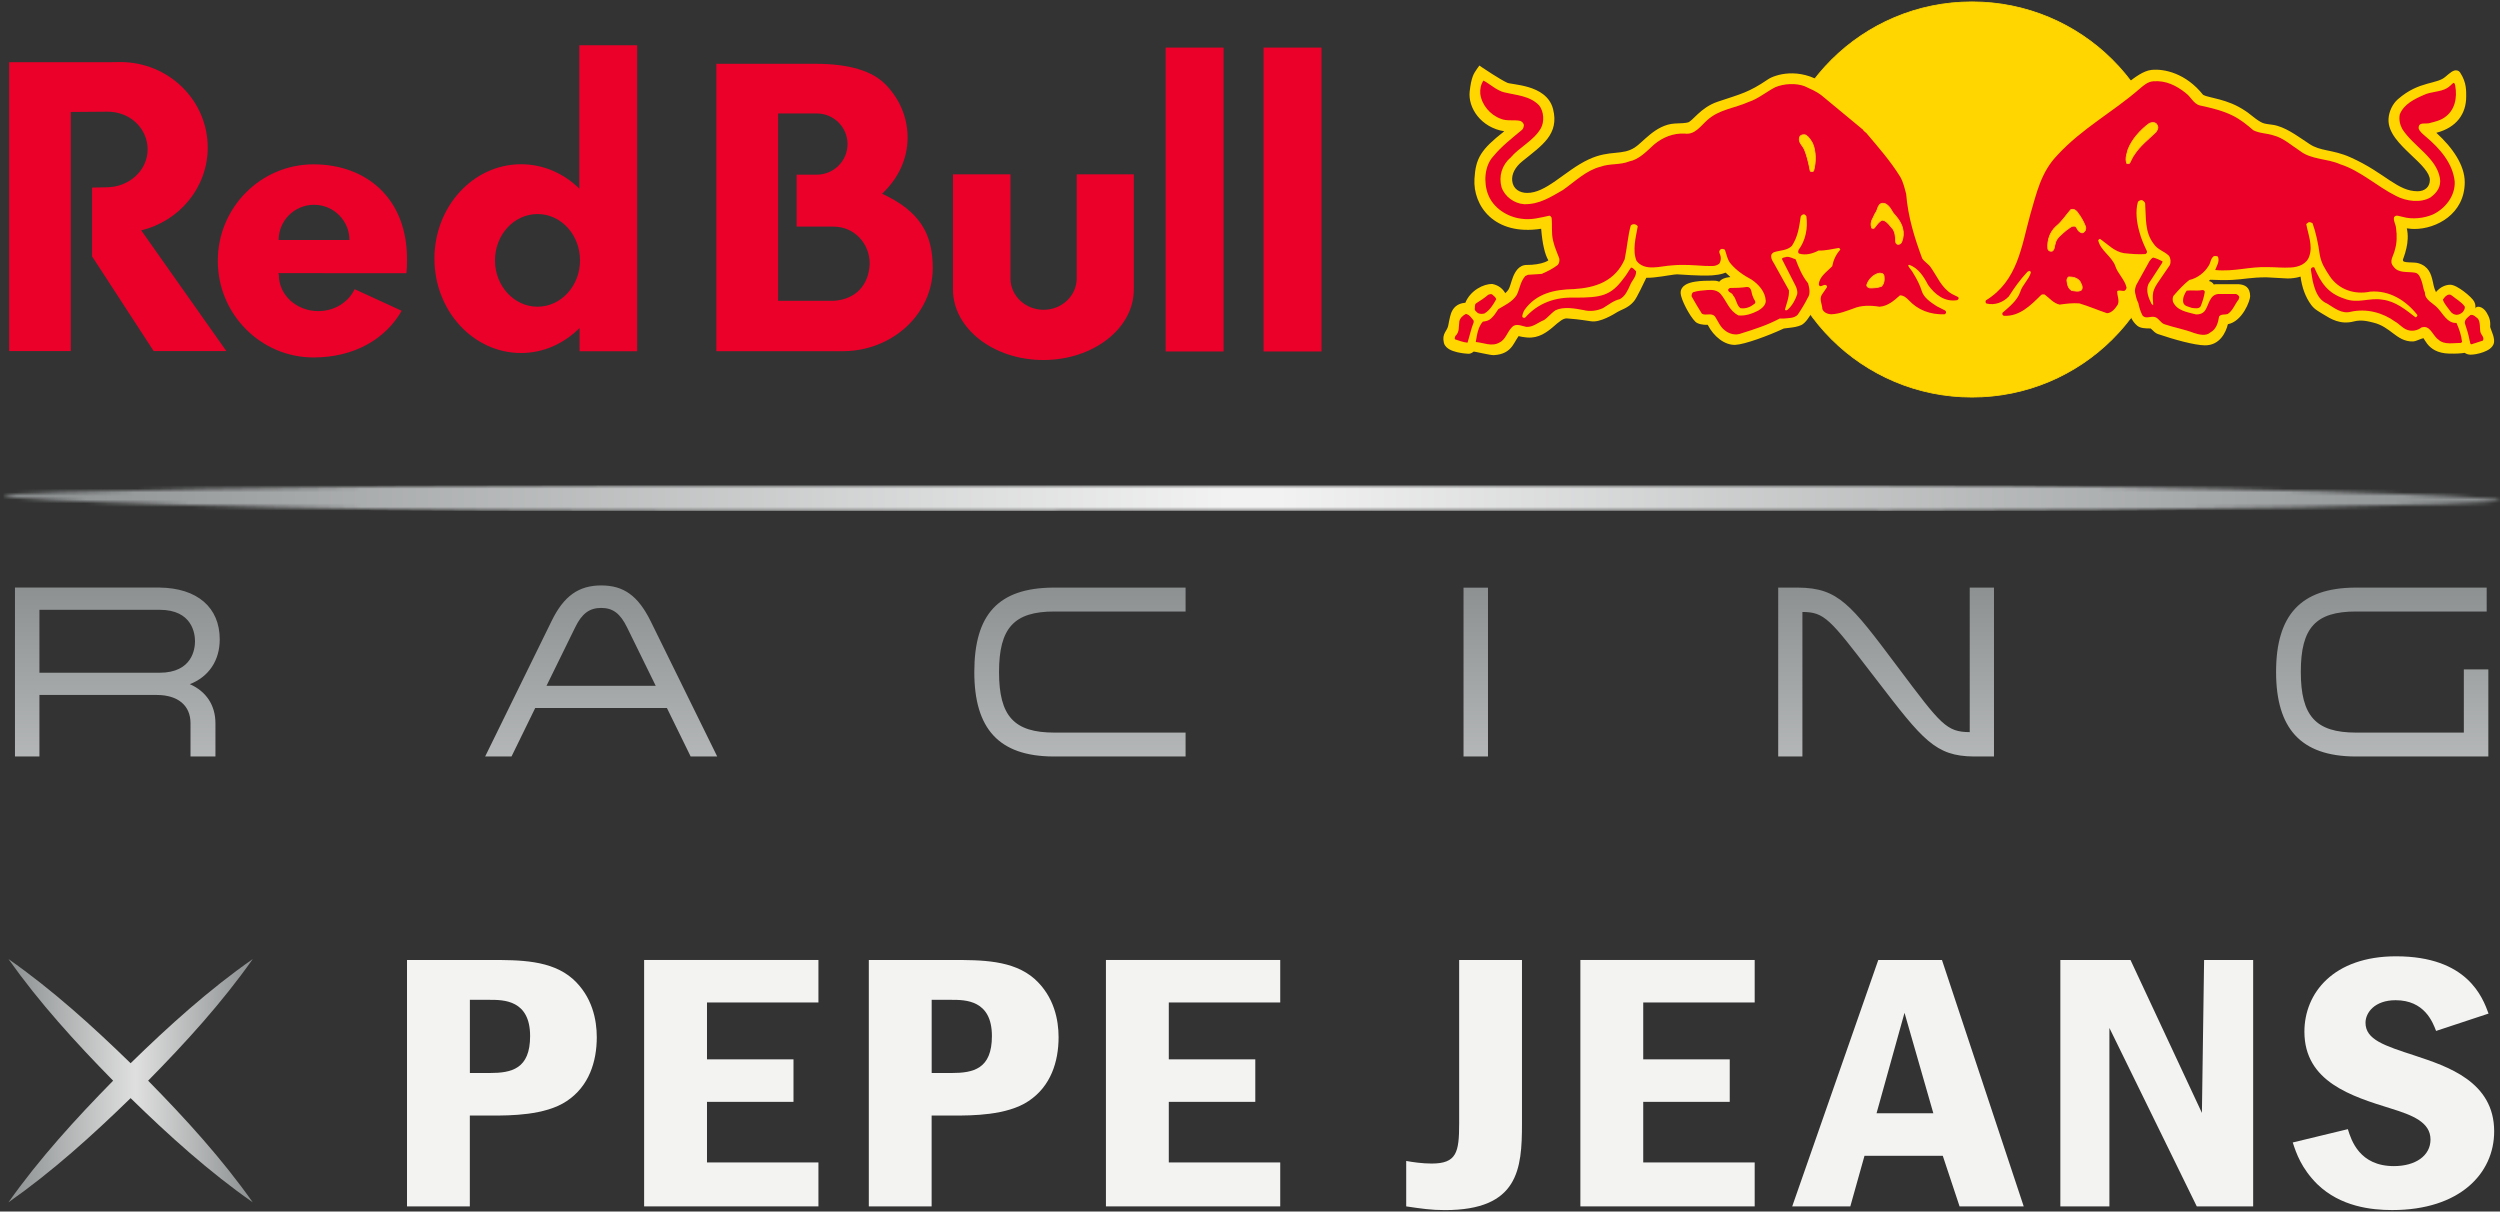 <svg width="683" height="331" viewBox="0 0 683 331" fill="none" xmlns="http://www.w3.org/2000/svg">
<rect x="0" y="0" width="683" height="331" fill="#333333" stroke="none"/>
<g clip-path="url(#clip0_18_7183)">
<path d="M60.03 174.674C60.03 165.931 53.873 160.639 43.56 160.522H4.088V206.661H10.772V189.863H42.823C48.594 189.863 52.047 192.731 52.047 197.545V206.673H58.86V197.615C58.86 192.684 56.343 188.884 51.86 186.914C57.034 184.897 60.03 180.468 60.03 174.674ZM43.607 183.79H10.772V166.596H43.607C52.585 166.596 53.276 173.182 53.276 175.199C53.276 177.215 52.585 183.79 43.607 183.79ZM177.72 169.627C174.29 162.749 170.392 159.939 164.247 159.939C158.101 159.939 154.016 162.842 150.715 169.627L133.109 205.519L132.548 206.661H139.747L139.969 206.218L146.22 193.43H182.204L188.466 206.218L188.677 206.661H195.934L195.373 205.519L177.72 169.627ZM149.299 187.369L157.118 171.433C158.956 167.633 161.028 166.083 164.247 166.083C167.466 166.083 169.479 167.633 171.329 171.433L179.148 187.369H149.299ZM266.181 183.603C266.181 199.212 272.994 206.545 287.626 206.673H323.902V200.145H288.047C277.032 200.145 272.935 195.657 272.935 183.603C272.935 171.55 277.032 167.062 288.047 167.062H323.902V160.534H287.626C272.795 160.674 266.181 167.796 266.181 183.603ZM399.837 206.673H406.521V160.546H399.837V206.673ZM538.141 200.017C531.773 199.993 530.24 197.942 518.628 182.449L518.113 181.762C505.611 165.104 502.24 160.639 491.318 160.534H485.805V206.673H492.418V167.19C498.447 167.202 499.957 169.16 511.312 183.953L512.716 185.772C525.312 202.173 528.706 206.58 539.242 206.673H544.755V160.534H538.13V200.028L538.141 200.017ZM673.121 182.869V200.145H643.692C632.677 200.145 628.58 195.645 628.58 183.545C628.58 171.445 632.677 167.062 643.692 167.062H679.36V160.534H643.271C628.639 160.662 621.826 167.983 621.826 183.545C621.826 199.107 628.639 206.533 643.271 206.673H679.816V182.881H673.132L673.121 182.869Z" fill="url(#paint0_linear_18_7183)"/>
<path d="M484.528 54.501C484.528 24.682 508.794 0.517 538.738 0.517C568.681 0.517 592.947 24.682 592.947 54.501C592.947 84.32 568.681 108.485 538.738 108.485C508.794 108.485 484.528 84.32 484.528 54.501Z" fill="#FFD600" stroke="#FFD600" stroke-width="0.217"/>
<path d="M582.061 74.237C582.33 73.689 582.6 73.153 582.869 72.628C583.115 72.15 583.372 71.672 583.618 71.229C582.822 71.194 582.178 71.171 581.546 71.112C581.136 71.078 580.738 71.043 580.305 70.984C580.902 72.045 581.511 73.153 582.061 74.225V74.237ZM581.347 84.099C580.715 86.15 579.088 88.213 576.068 88.412C574.581 88.505 572.72 87.829 571.233 87.258C570.472 86.966 569.7 86.663 568.997 86.418C568.295 86.174 567.757 86.045 567.37 86.022C567.136 85.999 566.879 86.01 566.598 86.022C566.27 86.045 565.907 86.08 565.544 86.127C564.713 86.22 563.812 86.313 562.91 86.302C561.354 86.267 559.633 85.905 558.193 84.588C554.798 88.097 550.877 89.064 547.47 88.995C546.042 88.96 543.151 87.922 543.666 85.777C539.405 85.707 537.532 82.094 540.377 80.077C540.704 79.832 541.091 79.576 541.664 79.121C542.215 78.666 542.964 77.978 544.076 76.825C546.183 74.633 547.576 72.033 548.629 69.131C549.706 66.17 550.409 62.976 551.146 59.758C552.633 53.23 554.283 46.178 559.481 40.524C563.425 36.223 566.516 33.868 574.277 28.366C576.548 26.769 578.889 24.612 581.089 22.817C583.255 21.069 585.62 19.332 587.773 19.099C591.273 18.725 597.185 20.031 601.844 25.86C601.867 25.883 601.926 25.918 601.996 25.965C602.148 26.046 602.347 26.116 602.628 26.221C603.237 26.407 604.021 26.594 604.899 26.804C606.737 27.247 609.148 27.876 611.56 29.17C613.093 29.998 614.111 30.744 615.013 31.467C615.434 31.793 615.844 32.119 616.277 32.446C616.675 32.737 617.096 33.029 617.6 33.309C618.232 33.681 618.829 33.81 619.566 33.915C619.964 33.961 620.374 34.008 620.784 34.078C621.24 34.136 621.732 34.229 622.235 34.393C623.816 34.859 625.384 35.71 626.847 36.619C628.275 37.517 629.68 38.508 630.956 39.347C632.466 40.338 633.906 40.699 635.685 41.072C636.61 41.27 637.582 41.457 638.623 41.737C639.7 42.028 640.859 42.401 642.123 42.972C644.523 44.045 646.525 45.164 648.292 46.26C650.025 47.344 651.511 48.381 652.904 49.302C655.655 51.109 657.751 52.228 660.455 52.251C662.468 52.263 663.838 51.062 663.838 49.162C663.838 48.276 663.334 47.239 662.304 45.98C661.789 45.35 661.192 44.721 660.548 44.091C659.881 43.415 659.167 42.751 658.453 42.086C657.037 40.734 655.527 39.265 654.403 37.727C653.291 36.199 652.436 34.439 652.542 32.492C652.647 30.464 653.665 28.366 655.082 27.13C658.043 24.531 660.759 23.54 663.053 22.899C664.13 22.596 665.114 22.374 666.015 22.071C666.858 21.791 667.501 21.477 668.04 21.01C668.742 20.404 669.316 19.938 669.749 19.646C669.96 19.518 670.229 19.355 670.533 19.273C670.861 19.18 671.634 19.11 672.114 19.833C673.003 21.185 673.425 22.444 673.612 23.586C673.788 24.659 673.764 25.603 673.764 26.419C673.764 30.965 671.259 34.812 665.605 36.281C670.042 40.326 673.366 45.117 673.366 49.768C673.366 58.488 665.582 62.556 659.624 62.556C659.261 62.556 658.476 62.533 657.54 62.381C657.985 64.316 657.786 66.228 657.446 67.732C657.236 68.7 656.966 69.55 656.744 70.18L656.475 70.914C656.475 71.311 656.486 71.486 657.364 71.614C657.868 71.684 658.418 71.684 658.921 71.707C659.226 71.719 659.506 71.73 659.787 71.754C660.115 71.777 660.42 71.835 660.677 71.905C663.522 72.721 664.177 74.913 664.587 76.696C664.774 77.501 664.915 78.352 665.219 79.156C665.313 79.389 665.395 79.599 665.512 79.797C666.659 78.398 668.169 77.792 669.421 77.792C671.306 77.792 675.298 81.196 675.895 82.303C676.222 82.909 676.304 83.446 676.293 83.9C676.281 84.064 676.269 84.227 676.246 84.355C676.433 83.399 678.306 83.621 679.336 85.392C680.003 86.535 680.471 87.514 680.308 89.298C680.331 89.391 680.366 89.519 680.413 89.636C680.518 89.962 680.671 90.323 680.811 90.72C680.975 91.151 681.139 91.606 681.244 92.037C681.349 92.48 681.443 93.028 681.361 93.576C681.232 94.392 680.659 94.963 680.191 95.313C679.676 95.697 679.055 95.977 678.458 96.199C677.276 96.642 675.883 96.898 674.946 96.898C674.314 96.898 673.788 96.688 673.343 96.397C672.453 96.548 671.025 96.653 669.14 96.607C665.863 96.525 664.154 95.254 663.1 93.914C662.667 93.354 662.374 92.806 662.093 92.387C661.777 92.445 661.485 92.573 661.192 92.678C660.853 92.806 660.525 92.935 660.244 93.04C660.08 93.098 659.928 93.144 659.799 93.191C659.67 93.226 659.483 93.273 659.272 93.284C656.884 93.378 655.199 92.13 653.724 91.011C653.01 90.475 652.249 89.88 651.359 89.356C650.516 88.855 649.58 88.423 648.433 88.144C647.73 87.969 646.899 87.747 645.951 87.642C645.05 87.537 644.078 87.549 643.025 87.829C639.373 88.761 636.774 87.141 634.725 85.87C634.163 85.521 633.602 85.206 633.075 84.845C632.501 84.46 631.916 83.982 631.413 83.294C629.844 81.184 628.884 78.492 628.51 75.566C627.292 75.95 626.04 76.078 624.951 76.078L619.18 75.764C615.025 75.764 613.07 76.3 609.839 76.475C607.954 76.58 605.051 76.475 603.846 76.428C603.717 76.545 603.588 76.661 603.447 76.766C604.08 76.918 604.501 77.221 604.829 77.734C605.016 77.675 605.227 77.641 605.461 77.641H611.571C613.327 77.769 614.72 78.457 614.744 80.928C614.755 82.094 612.66 87.805 608.657 88.575C608.13 90.766 606.456 94.415 602.324 94.345C599.444 94.299 593.872 92.737 589.6 91.279C589.166 91.139 588.827 90.883 588.581 90.685C588.37 90.498 588.16 90.277 587.949 90.079C587.773 89.904 587.656 89.811 587.574 89.741C586.591 89.741 585.912 89.694 585.421 89.612C584.812 89.507 584.285 89.321 583.852 88.948C582.635 87.91 582.002 86.535 581.569 85.113C581.476 84.798 581.394 84.472 581.312 84.157L581.347 84.099ZM497.978 70.495C496.445 70.728 495.017 71.054 493.776 71.287C494.057 72.173 494.584 73.141 495.239 74.178C495.731 73.269 496.351 72.476 496.913 71.789C497.276 71.346 497.627 70.926 497.967 70.506L497.978 70.495ZM423.015 71.112C422.113 69.679 421.364 66.636 421.048 62.498C408.242 64.491 402.377 56.226 402.822 48.836C403.162 43.194 404.578 40.862 410.969 35.861C404.672 34.882 400.973 29.497 401.523 24.915C401.968 21.138 402.576 20.148 403.454 18.9L404.157 17.909L405.163 18.585C405.163 18.585 409.869 21.756 411.836 22.631C411.882 22.654 412.046 22.712 412.444 22.782C412.831 22.852 413.287 22.922 413.814 23.004C414.926 23.178 416.26 23.423 417.607 23.82C420.287 24.624 423.401 26.233 424.302 29.823C425.145 33.157 424.466 35.663 422.769 37.89C421.949 38.962 420.919 39.941 419.772 40.921C418.637 41.888 417.349 42.891 415.956 44.01C413.907 45.653 412.936 47.588 413.135 49.419C413.381 51.657 415.195 52.706 417.22 52.706C419.76 52.706 422.195 51.354 424.981 49.419C426.374 48.451 427.791 47.379 429.254 46.376C430.729 45.35 432.321 44.348 434.018 43.555C435.481 42.867 436.827 42.459 438.057 42.203C439.239 41.958 440.339 41.842 441.393 41.748C443.394 41.55 444.94 41.375 446.625 40.291C447.14 39.965 447.737 39.452 448.463 38.787C449.2 38.123 449.985 37.4 450.851 36.701C452.595 35.302 454.807 33.915 457.523 33.751C458.214 33.717 458.998 33.681 459.736 33.647C460.473 33.588 460.988 33.518 461.257 33.413C461.445 33.343 461.726 33.145 462.217 32.714C462.697 32.283 463.224 31.735 463.844 31.164C465.132 29.974 466.853 28.599 469.288 27.783C472.413 26.734 474.567 26.093 476.592 25.265C478.547 24.461 480.396 23.458 483.042 21.663C484.739 20.509 491.376 18.143 498.4 22.875C500.507 24.286 502.204 25.591 504.182 27.2C506.114 28.785 508.338 30.709 511.452 33.309C512.423 34.264 513.5 35.535 514.46 36.736C515.397 37.925 516.31 39.114 517.047 40.023C520.43 44.161 522.97 47.355 523.532 51.295C524.504 58.173 525.148 62.136 527.875 69.084C527.887 69.108 527.934 69.201 528.062 69.364C528.203 69.539 528.367 69.737 528.542 69.912L529.174 70.565C529.408 70.809 529.631 71.054 529.818 71.299C530.286 71.905 530.673 72.581 531.036 73.234C531.375 73.852 531.714 74.516 532.089 75.169C532.815 76.416 533.646 77.477 534.91 78.188C536.526 79.086 536.959 79.331 537.602 79.925C538.785 81.044 538.176 82.688 537.216 83.539C536.607 84.075 535.8 84.448 534.77 84.635C535.238 86.418 533.857 88.307 530.954 88.4C525.019 88.587 521.097 85.742 519.505 84.32L519.283 84.472C518.639 84.938 517.679 85.626 516.438 86.127C514.987 86.815 513.372 86.78 512.037 86.686C511.37 86.651 510.714 86.582 510.059 86.546C509.45 86.523 508.923 86.523 508.467 86.617C507.402 86.803 506.161 87.258 504.897 87.666C503.597 88.085 502.111 88.528 500.729 88.587C498.177 88.691 496.562 87.666 495.696 86.045C495.508 85.696 495.356 85.323 495.239 84.938C494.279 86.791 493.109 88.33 492.137 88.796C491.177 89.251 489.937 89.438 489.012 89.542C488.555 89.601 488.11 89.647 487.736 89.694C487.584 89.717 487.443 89.729 487.326 89.752C483.194 91.687 476.65 94.112 474.075 94.217C471.196 94.322 468.211 91.99 466.548 88.738C465.284 88.82 463.762 88.493 463.189 87.91C461.573 86.313 459.267 81.884 459.15 80.124C459.08 78.911 459.864 78.142 460.602 77.722C461.328 77.314 462.241 77.093 463.083 76.953C464.746 76.673 466.642 76.685 467.497 76.685C467.824 76.685 468.094 76.673 468.316 76.685C468.597 76.685 468.901 76.708 469.229 76.801C469.393 76.836 469.545 76.906 469.697 76.964C470.318 76.172 471.395 75.857 472.214 75.752C472.39 75.729 472.565 75.705 472.752 75.694C472.296 75.297 471.851 74.878 471.43 74.481C471.16 74.598 470.903 74.68 470.669 74.749C469.885 74.983 468.913 75.146 467.801 75.228C464.395 75.472 458.67 74.924 458.167 74.948C457.301 74.983 455.65 75.286 453.941 75.531C452.572 75.729 451.027 75.927 449.774 75.892C449.177 77.081 448.603 78.282 448.1 79.319C447.491 80.531 446.894 81.674 446.414 82.28C445.63 83.248 444.694 83.854 443.874 84.262C443.488 84.46 443.113 84.623 442.762 84.786C442.481 84.915 442.235 85.031 442.013 85.159C441.334 85.591 440.117 86.313 438.829 86.885C437.6 87.433 435.985 87.992 434.627 87.77C431.443 87.269 429.172 87.048 428.083 86.99C427.638 86.966 427.135 87.118 426.468 87.561C426.117 87.805 425.765 88.074 425.414 88.365C425.028 88.68 424.63 89.029 424.232 89.379C422.581 90.766 420.381 92.445 417.29 92.212C417.01 92.189 416.424 92.13 415.816 92.025C415.535 91.979 415.207 91.921 414.879 91.827C414.668 92.13 414.469 92.433 414.27 92.771C414.095 93.075 413.931 93.366 413.744 93.657C413.556 93.984 413.357 94.299 413.135 94.59C412.117 95.93 410.688 96.898 408.055 97.026C407.961 97.026 407.75 97.026 407.458 96.98C407.27 96.956 407.036 96.898 406.767 96.863C406.252 96.758 405.62 96.642 404.976 96.513C404.356 96.385 403.723 96.257 403.232 96.152L402.623 96.047C402.436 96.175 402.284 96.303 402.12 96.397C401.897 96.525 401.57 96.653 401.16 96.653C400.797 96.653 399.439 96.537 398.093 96.222C397.426 96.059 396.677 95.826 396.044 95.487C395.459 95.161 394.71 94.602 394.476 93.692C394.16 92.387 394.371 91.547 394.792 90.778C394.932 90.51 395.108 90.254 395.272 89.95C395.412 89.717 395.529 89.438 395.623 89.088C395.764 88.505 395.881 87.922 395.974 87.339C396.103 86.745 396.243 86.069 396.489 85.439C397.051 84.04 398.128 82.933 400.188 82.723H400.329C401.687 79.354 405.351 77.512 407.657 77.594H407.762C409.541 77.967 410.618 78.993 411.239 80.1C411.648 79.739 411.976 79.366 412.187 78.993C412.269 78.853 412.339 78.678 412.409 78.48C412.503 78.235 412.585 77.955 412.69 77.664C412.889 76.999 413.123 76.265 413.392 75.577C413.919 74.306 414.938 72.383 417.103 72.383C418.941 72.395 420.861 72.103 422.09 71.614C422.628 71.404 422.921 71.206 423.05 71.089L423.015 71.112Z" fill="#FFD600"/>
<path d="M676.971 87.059C677.697 88.062 677.404 89.601 677.65 90.708C677.838 91.524 678.844 92.2 678.318 93.051L675.239 94.054C674.7 94.054 674.911 93.378 674.7 93.051C674.373 91.279 673.975 90.044 673.401 88.307C673.261 87.304 674.267 86.628 674.946 86.057C675.766 85.87 676.339 86.593 676.971 87.059ZM402.611 87.596V88.062C401.932 89.706 401.511 91.757 400.926 93.622C399.626 93.483 398.62 93.051 397.554 92.725C397.273 92.433 397.554 92.095 397.601 91.804C398.807 90.708 398.467 89.274 398.702 87.736C398.901 86.873 399.708 86.15 400.481 85.766C401.452 85.952 402.014 86.873 402.6 87.596H402.611ZM669.854 80.753C671.001 81.709 672.453 82.478 673.354 83.725C673.506 84.343 673.12 84.879 672.781 85.299C672.301 85.684 671.774 86.01 671.107 86.01C670.428 85.964 669.796 85.579 669.421 85.008C668.695 83.959 667.735 82.991 667.396 81.849C667.876 81.138 668.883 79.925 669.854 80.753ZM408.769 81.744C407.996 83.143 407.036 84.763 405.549 85.637C404.976 85.824 404.297 85.777 403.77 85.544C403.478 85.252 402.904 84.926 402.904 84.436C402.998 83.912 402.799 83.189 403.29 82.863C404.449 82.14 405.549 81.417 406.615 80.508C406.954 80.403 407.376 80.217 407.68 80.462C408.113 80.846 408.64 81.231 408.78 81.755L408.769 81.744ZM602.359 79.692C602.16 81.044 601.738 82.385 601.247 83.621C600.813 84.483 599.608 84.203 598.8 84.11C597.934 83.76 596.588 83.679 596.436 82.478C596.295 81.324 596.822 80.263 597.395 79.412C598.695 79.226 600.181 79.517 601.481 79.272C601.867 79.168 602.253 79.319 602.347 79.692H602.359ZM478.956 81.173C479.062 81.79 479.963 82.466 479.343 82.991C478.231 83.865 476.943 84.425 475.491 84.192C474.391 83.376 474.438 81.744 473.478 80.695C473.244 79.879 471.886 79.879 472.179 78.981L472.612 78.678C474.157 78.678 475.69 78.631 477.236 78.398C478.781 78.445 478.348 80.252 478.968 81.173H478.956ZM597.056 25.37C598.554 26.372 599.222 28.378 601.048 28.82C604.138 29.485 607.205 30.208 609.991 31.595C612.016 32.597 613.842 34.043 615.586 35.57C617.272 36.468 619.332 36.386 621.158 37.004C623.804 37.68 625.969 39.685 628.334 41.224C631.459 43.66 635.79 43.275 639.302 44.861C644.886 46.633 649.404 50.946 654.602 53.533C657.294 54.967 661.332 55.539 664.036 53.918C665.816 52.624 666.975 50.946 666.588 48.649C665.582 42.995 659.284 39.941 656.299 35.243C655.679 34.101 655.339 32.656 655.62 31.268C656.673 28.482 659.705 27.014 662.163 25.953C664.142 24.985 666.635 25.183 668.508 24.088C669.187 23.703 669.714 23.085 670.24 22.654C670.674 22.654 670.674 23.085 670.767 23.365C671.353 26.722 670.72 30.161 667.782 32.131C666.682 32.889 665.336 33.227 663.99 33.565C662.878 34.043 660.677 33.087 660.77 35.057C661.016 35.955 661.929 36.631 662.643 37.26C666.541 40.524 670.147 44.627 670.627 49.663C670.767 53.545 668.075 56.949 664.704 58.581C662.257 59.63 659.085 60.015 656.393 59.245C655.667 59.152 654.508 58.488 654.028 59.397C653.841 60.446 654.555 61.309 654.602 62.37C654.883 64.188 654.847 66.531 654.262 68.303C654.028 69.702 652.541 71.369 653.888 72.803C655.187 74.726 657.68 74.143 659.752 74.493C660.911 74.68 661.25 75.927 661.578 76.79C661.964 77.839 662.058 79.133 662.491 79.937C662.444 82 664.797 82.828 666.003 84.203C667.443 85.742 668.648 88.377 671.107 88.225C671.868 89.95 672.406 91.477 672.64 93.448L672.301 93.681C670.334 93.681 667.735 94.263 666.237 92.83C664.551 91.734 663.978 88.656 661.531 89.472C660.466 90.323 658.886 90.615 657.587 90.09C656.393 89.671 655.515 88.516 654.403 87.899C651.043 85.451 646.618 84.203 642.229 85.171C639.724 85.835 637.757 84.122 635.744 82.921C633.145 81.814 632.372 78.993 631.799 76.591L631.319 73.63C631.366 73.339 631.565 73.059 631.846 73.013H632.232C634.116 77.384 636.001 80.123 640.449 81.581C644.148 83.073 647.332 81.231 650.891 81.872C654.403 82.303 657.153 84.553 659.881 86.663C660.127 86.71 660.314 86.477 660.419 86.278V86.034C657.247 82.012 652.775 79.284 647.578 79.669C643.294 80.59 638.963 79.133 636.516 75.496C635.17 73.432 634.116 71.859 633.73 69.41C633.344 66.624 632.712 63.559 631.799 61.017C631.553 60.831 630.991 60.563 630.652 60.761L630.066 61.204C630.546 63.897 631.892 67.102 630.921 69.923C630.254 72.127 627.947 72.989 625.829 73.082C623.698 73.222 621.767 72.978 619.601 72.978C614.509 72.791 610.436 74.283 605.191 73.77C605.625 72.57 606.409 71.579 605.976 70.192C605.777 69.9 605.133 69.923 604.852 69.97C603.892 70.588 603.986 71.789 603.401 72.605C602.3 74.481 600.228 76.055 598.121 76.486C596.623 77.64 595.183 79.226 593.989 80.601C593.509 81.033 593.509 81.802 593.65 82.42C594.703 84.915 597.548 85.252 599.854 85.882C600.954 85.975 602.019 85.591 602.546 84.635C603.506 83.108 603.705 80.601 605.964 80.322H610.869C611.255 80.462 611.63 80.706 611.782 81.149L611.595 81.814C610.541 83.119 610.049 84.833 608.61 85.789C607.849 86.034 606.783 85.742 606.257 86.465C605.976 88.144 605.543 89.915 603.857 90.825C602.651 91.92 600.732 91.396 599.385 90.965C596.787 89.962 594.001 89.484 591.414 88.61C590.255 88.283 589.822 86.885 588.675 86.605C587.516 86.313 586.263 87.223 585.35 86.22C584.73 85.019 584.484 84.122 584.191 82.781C583.758 81.965 583.512 80.998 583.325 80.042C583.138 79.237 583.372 78.655 583.618 77.885L587.223 71.369C587.504 70.996 587.797 70.553 588.23 70.366C589.084 70.553 590.009 70.996 590.817 71.415L590.676 71.859L586.966 77.559C586.146 79.424 587.012 81.441 587.785 83.014C587.972 83.119 588.078 83.399 588.265 83.294C588.171 82.152 588.031 80.998 588.265 79.797C588.511 78.748 589.178 77.699 589.857 76.731L592.795 72.43C593.135 71.649 593.041 70.553 592.549 69.877C591.25 68.583 589.424 68.245 588.37 66.59C585.912 63.372 586.345 59.642 586.053 55.562C586.006 55.224 585.526 54.758 585.139 54.664C584.847 54.571 584.226 54.944 584.086 55.131C583.313 57.718 583.793 60.959 584.472 63.314C584.952 65.191 585.725 66.916 586.544 68.641C586.638 68.979 586.392 69.317 586.111 69.41C584.191 69.55 582.213 69.364 580.293 69.166C577.741 68.781 575.915 66.811 573.843 65.331C573.609 65.144 573.375 65.435 573.223 65.622C573.808 68.443 576.934 70.017 577.894 72.663C578.514 74.726 580.492 76.347 580.972 78.561C580.972 78.888 580.726 79.237 580.445 79.424C579.767 79.611 579.052 79.133 578.432 79.529C578.327 80.718 579.111 81.965 578.573 83.213C577.894 84.273 576.934 85.509 575.634 85.567C573.083 84.705 570.636 83.644 568.084 82.886C566.258 82.735 564.432 82.979 562.699 83.213C561.061 82.886 559.902 81.441 558.649 80.485C558.263 80.403 557.888 80.345 557.596 80.625C554.763 83.446 551.731 86.477 547.505 86.278C547.26 86.232 547.025 85.987 547.025 85.754L547.072 85.462C548.945 83.83 551.158 82.058 551.93 79.75C552.504 77.839 554.236 76.451 554.81 74.54C554.903 74.202 554.611 74.062 554.377 74.015L553.897 74.248C551.883 76.405 550.291 78.643 548.793 80.998C547.26 82.583 545 83.492 542.694 82.921C542.402 82.723 542.402 82.292 542.554 82.058C551.263 76.731 552.27 67.254 554.669 58.628C556.355 52.916 557.561 47.041 562.079 42.389C568.822 35.057 577.226 30.651 584.589 24.227C585.701 23.272 586.802 22.316 588.253 22.211C591.706 21.931 594.551 23.365 597.103 25.382L597.056 25.37ZM410.934 25.218C414.259 26.034 417.911 26.139 420.463 28.762C421.82 30.429 421.961 33.32 420.943 35.08C419.011 38.438 415.125 40.163 412.667 43.089C410.314 45.094 409.401 48.171 410.22 51.144C411.086 53.72 413.685 55.597 416.377 55.783C420.521 55.888 423.693 53.813 427.006 51.901C430.331 49.559 433.409 46.493 437.307 45.537C439.754 44.627 442.692 45.105 445.092 44.103C447.831 43.578 449.856 41.328 451.975 39.417C454.327 37.493 457.113 36.351 460.251 36.491C463.037 36.922 464.628 34.393 466.501 32.749C469.72 29.881 473.958 29.543 477.704 27.865C480.302 27.014 482.515 25.125 484.973 23.843C487.326 22.84 490.604 22.642 493.003 23.551C494.584 24.274 496.176 24.939 497.569 25.999L508.97 35.442C509.11 35.826 509.59 36.059 509.883 36.351C513.149 40.221 516.52 44.056 519.119 48.276C519.985 49.757 520.325 51.389 520.758 52.974C521.284 59.397 523.064 64.993 525.136 70.6C525.721 71.52 526.821 72.092 527.453 73.001C529.233 75.484 530.38 78.643 533.271 80.322L535.004 81.184C535.097 81.324 535.144 81.569 535.004 81.755L534.711 82C531.246 82.583 528.601 80.415 526.774 77.874C525.627 75.67 524.129 73.234 521.636 72.371C521.495 72.325 521.39 72.465 521.296 72.558C521.636 73.316 522.396 73.945 522.736 74.715C523.696 76.253 524.562 77.967 525.042 79.552C525.569 81.324 527.547 82.665 529.127 83.667L531.387 84.821C531.679 85.008 531.773 85.439 531.527 85.684L531.199 85.87C527.395 85.964 524.024 84.763 521.437 81.977C520.816 81.301 519.997 80.683 519.072 80.683C517.398 82.175 515.712 83.656 513.453 83.795C511.147 83.411 508.502 83.364 506.383 84.273C504.452 84.938 502.543 85.754 500.366 85.859C499.36 85.859 498.201 85.369 497.861 84.413C497.861 83.213 496.948 81.779 497.721 80.531L499.161 78.421C499.161 78.13 498.973 77.885 498.681 77.839C498.048 77.745 497.135 78.76 496.901 77.699C497.042 75.542 499.114 74.248 500.554 72.756C500.893 71.031 501.572 69.55 502.766 68.21C502.766 68.023 502.579 67.825 502.38 67.732C500.6 68.012 498.774 68.501 496.808 68.455C495.262 69.271 493.331 69.842 491.517 69.271C491.13 69.026 491.271 68.594 491.376 68.268C493.296 65.692 493.963 62.335 493.495 59.024C493.343 58.884 493.027 58.465 492.734 58.558C492.441 58.558 492.055 58.931 491.961 59.117C491.528 62.125 491.189 64.631 489.55 67.161C488.309 68.455 486.331 68.361 484.692 68.886C484.306 69.073 483.884 69.41 483.884 69.888C483.838 70.949 484.599 71.754 485.032 72.651L488.742 79.319C488.848 81.184 488.063 82.956 487.642 84.588C487.829 84.915 488.122 84.786 488.356 84.635C489.655 83.492 490.475 81.954 491.002 80.368C491.142 79.611 490.861 78.794 490.615 78.212L486.811 70.739C487.045 70.261 487.677 70.355 488.11 70.168C489.012 70.122 489.749 70.6 490.557 70.833C491.423 73.129 492.336 75.379 493.963 77.396C494.303 78.585 494.689 80.263 493.87 81.371C493.05 83.003 492.184 84.437 491.13 85.975C490.17 86.978 488.684 86.885 487.326 87.024H486.214C482.901 88.796 479.331 89.95 475.772 91.058C474.192 91.722 472.354 91.244 471.16 90.195C469.908 89.239 469.381 87.747 468.562 86.5C467.59 85.311 466.057 86.36 464.956 85.695C463.996 84.122 463.025 82.583 462.159 80.998C462.112 80.566 462.205 80.135 462.545 79.844C463.797 79.412 465.19 79.366 466.583 79.226C467.894 79.121 469.182 79.319 470.048 80.275C471.734 82.245 472.401 84.926 474.953 86.174C476.884 86.36 478.664 85.695 480.291 84.891C481.262 84.32 482.41 83.446 482.41 82.198C482.269 79.762 480.583 77.792 478.57 76.405C476.451 75.297 474.192 73.77 472.647 71.812C471.874 70.751 471.687 69.457 471.254 68.268C471.067 68.023 470.341 67.907 470.095 68.093C469.276 68.816 470.001 69.329 470.095 70.203C470.189 70.774 470.06 71.497 469.72 72.022C468.515 72.978 467.368 72.605 465.834 72.651C462.709 72.465 460.075 72.208 456.809 72.5C453.684 72.639 449.399 74.272 447.093 71.252C445.934 68.385 446.894 64.876 447.421 61.903C447.421 61.577 446.847 61.309 446.555 61.262C446.309 61.169 445.595 61.379 445.501 61.67C444.729 64.538 444.495 67.802 443.862 70.821C442.715 73.502 440.831 75.659 438.091 77.058C435.645 78.305 432.906 78.783 430.014 78.981C424.723 79.074 419.725 80.123 416.494 84.67C416.249 85.101 415.78 86.057 415.921 86.628C416.108 86.815 416.436 86.919 416.682 86.768C420.287 82.7 425.004 81.126 430.237 81.312C437.307 81.312 440.035 80.87 443.511 76.137C444.331 75.181 444.857 74.12 445.583 73.118C446.157 73.071 446.59 73.794 446.976 74.12C447.07 75.624 445.829 76.615 445.337 77.909C444.717 79.307 443.991 80.974 442.505 81.732C440.819 82.128 439.426 83.271 437.928 84.18C436.347 84.903 434.416 85.183 432.59 84.705C430.284 84.273 427.205 83.702 424.993 84.751C423.834 85.474 422.921 86.721 421.809 87.444C420.217 88.062 418.871 89.414 416.998 89.309C415.745 89.076 414.153 88.213 413.1 89.356C411.753 90.661 411.367 92.806 409.588 93.611C407.516 94.765 405.304 93.611 403.185 93.436C403.513 91.431 403.805 89.356 405.105 87.875C405.924 87.77 406.685 87.631 407.317 87.048C408.136 86.337 408.757 85.369 409.342 84.46C411.121 83.364 413.24 82.455 414.399 80.543C415.265 78.725 415.312 77.046 416.705 75.414L417.431 75.076L421.188 74.831C422.722 74.167 424.162 73.456 425.566 72.395C425.999 71.905 426.105 71.241 425.999 70.623C425.332 68.804 424.7 67.51 424.279 65.645C423.799 63.629 424.138 61.67 423.892 59.455C423.74 59.257 423.6 58.931 423.26 58.931C420.767 59.455 418.309 60.178 415.57 59.747C411.812 59.269 407.926 56.821 406.533 53.091C405.28 49.838 405.561 45.292 407.973 42.704C410.243 39.93 413.076 37.773 415.769 35.512C416.202 35.174 416.248 34.696 416.342 34.218C416.295 33.693 415.815 33.215 415.335 33.029C413.603 32.644 411.683 33.169 409.998 32.446C407.118 31.397 404.8 28.657 404.414 25.65C404.309 24.309 404.554 23.108 405.28 22.013C407.153 23.015 408.792 24.647 410.899 25.218H410.934Z" fill="#EA0029"/>
<path d="M495.52 46.574L495.497 46.656L495.438 46.714C495.274 46.877 494.97 46.994 494.666 46.796L494.549 46.726L494.525 46.597C494.139 44.639 493.706 42.657 492.957 40.816C492.851 40.582 492.699 40.338 492.523 40.081C492.336 39.813 492.125 39.556 491.962 39.288C491.61 38.717 491.353 38.041 491.763 37.248L491.821 37.167C492.219 36.77 492.898 36.736 493.355 36.899L493.413 36.934C494.244 37.505 494.771 38.403 495.204 39.16C496.152 41.352 496.152 44.266 495.52 46.562V46.574Z" fill="#FFD600" stroke="#FEC81D" stroke-width="0.217"/>
<path d="M519.856 65.144C519.786 65.307 519.739 65.424 519.716 65.563C519.681 65.703 519.634 65.855 519.587 65.995C519.47 66.286 519.283 66.624 518.815 66.729C518.323 66.869 517.902 66.519 517.902 66.041C517.855 65.412 517.831 64.759 517.726 64.153C517.621 63.558 517.445 63.022 517.106 62.544C516.883 62.311 516.672 62.043 516.438 61.763C516.216 61.495 515.994 61.215 515.736 60.971C515.256 60.493 514.764 60.166 514.214 60.154C513.828 60.283 513.477 60.586 513.126 60.959C512.938 61.157 512.774 61.367 512.611 61.577L512.166 62.171C511.978 62.486 511.592 62.393 511.475 62.334L511.358 62.288L511.323 62.171C511.019 61.39 511.182 60.679 511.44 60.05C511.697 59.455 512.06 58.884 512.283 58.313L512.353 58.208C512.505 58.056 512.622 57.812 512.751 57.485C512.88 57.147 512.985 56.797 513.126 56.483C513.453 55.795 514.027 55.235 515.151 55.702C515.853 56.086 516.274 56.646 516.614 57.194C516.778 57.462 516.93 57.73 517.106 57.998C517.269 58.243 517.445 58.488 517.656 58.697C519.271 60.493 520.407 62.568 519.856 65.155V65.144Z" fill="#FFD600" stroke="#FEC81D" stroke-width="0.217"/>
<path d="M513.922 78.27L513.886 78.293H513.828C512.88 78.596 511.826 78.701 510.796 78.654H510.738L510.703 78.631C510.632 78.608 510.55 78.584 510.48 78.538C510.41 78.491 510.316 78.445 510.246 78.398C510.082 78.27 509.93 78.025 510.035 77.722C510.492 76.358 511.826 74.959 513.348 74.644H513.407C513.512 74.644 513.617 74.633 513.723 74.644C513.84 74.644 513.98 74.668 514.097 74.691C514.378 74.784 514.647 74.994 514.718 75.39C514.811 76.276 514.858 77.582 513.91 78.27H513.922Z" fill="#FFD600" stroke="#FEC81D" stroke-width="0.217"/>
<path d="M589.459 35.278C589.401 35.43 589.319 35.581 589.237 35.71L589.003 36.071C587.961 37.074 586.872 38.018 585.842 39.009C584.824 39.999 583.876 41.025 583.173 42.121C582.658 42.809 582.284 43.613 581.897 44.429C581.757 44.721 581.429 44.755 581.183 44.686L581.031 44.627L580.984 44.487C580.762 43.846 580.797 43.205 580.914 42.599C581.019 42.004 581.23 41.41 581.371 40.85C582.412 38.099 584.73 35.535 587.071 33.798C587.61 33.448 588.921 33.192 589.354 34.194C589.588 34.59 589.576 34.964 589.448 35.29L589.459 35.278Z" fill="#FFD600" stroke="#FEC81D" stroke-width="0.217"/>
<path d="M569.782 61.903C569.852 62.113 569.852 62.311 569.817 62.498C569.794 62.661 569.735 62.812 569.689 62.976C569.548 63.185 569.396 63.372 569.209 63.489C568.998 63.617 568.729 63.675 568.448 63.489C568.155 63.372 567.944 63.174 567.781 62.964C567.71 62.871 567.64 62.766 567.57 62.649L567.394 62.335C567.172 61.95 567.008 61.752 566.587 61.787C566.189 61.763 565.896 61.903 565.58 62.125C565.416 62.241 565.264 62.37 565.1 62.486C564.936 62.603 564.772 62.731 564.585 62.836C564.269 63.104 563.941 63.372 563.613 63.663C563.286 63.943 562.958 64.235 562.653 64.549C562.056 65.167 561.612 65.82 561.495 66.566C561.424 66.764 561.389 66.916 561.354 67.079C561.319 67.254 561.284 67.44 561.249 67.604C561.178 67.942 561.05 68.361 560.675 68.594C560.09 68.781 559.469 68.385 559.469 67.86C559.282 65.587 560.043 63.384 561.74 61.833C562.513 61.215 563.18 60.458 563.812 59.677C564.456 58.884 565.053 58.068 565.709 57.322L565.872 57.217C566.797 57.042 567.429 57.718 567.734 58.255C568.612 59.385 569.255 60.621 569.782 61.915V61.903Z" fill="#FFD600" stroke="#FEC81D" stroke-width="0.217"/>
<path d="M568.717 77.862C568.857 78.235 568.939 78.666 568.717 79.121L568.693 79.191L568.635 79.225C568.26 79.517 567.769 79.564 567.335 79.54C566.914 79.517 566.469 79.435 566.106 79.389H566.036L565.989 79.354C564.971 78.783 564.772 77.594 564.678 76.649C564.678 76.37 564.737 75.996 565.076 75.728L565.17 75.658H565.275C566.329 75.658 567.452 75.903 568.213 76.824L568.248 76.882C568.401 77.209 568.6 77.535 568.728 77.862H568.717Z" fill="#FFD600" stroke="#FEC81D" stroke-width="0.217"/>
<path d="M85.666 44.895C71.221 44.895 59.503 56.704 59.503 71.264C59.503 85.824 71.221 97.656 85.666 97.656C96.693 97.656 105.296 92.69 109.733 84.903L96.88 79.004C95.241 82.525 91.413 84.996 86.954 84.996C81.007 84.996 76.184 80.601 76.184 75.169C76.184 74.819 76.044 74.959 76.079 74.621L111.044 74.644C111.149 73.572 111.208 72.465 111.196 71.322C111.442 54.256 100.099 44.895 85.654 44.895H85.666ZM76.126 65.575C76.126 60.248 80.457 55.947 85.795 55.947C91.132 55.947 95.464 60.26 95.464 65.575H76.126Z" fill="#EA0029"/>
<path d="M56.741 40.268C56.741 27.387 46.054 16.953 32.885 16.953C32.487 16.953 30.637 16.965 30.239 16.988H2.497V95.907H19.341V30.592L29.385 30.511C35.6 30.511 40.33 35.139 40.33 40.839C40.33 46.539 35.285 51.167 29.069 51.167L25.159 51.249V70.052L41.98 95.907H61.833L38.574 62.929C49.004 60.434 56.753 51.237 56.753 40.279L56.741 40.268Z" fill="#EA0029"/>
<path d="M158.264 51.528C154.062 47.39 148.467 44.872 142.356 44.872C129.281 44.872 118.687 56.424 118.687 70.658C118.687 84.891 129.281 96.443 142.356 96.443C148.537 96.443 154.12 93.832 158.334 89.612V95.965H174.067V12.372H158.264V51.517V51.528ZM146.851 83.795C140.436 83.795 135.227 78.13 135.227 71.136C135.227 64.141 140.425 58.476 146.851 58.476C153.278 58.476 158.463 64.141 158.463 71.136C158.463 78.13 153.266 83.795 146.851 83.795Z" fill="#EA0029"/>
<path d="M334.285 13.002H318.458V96.024H334.285V13.002Z" fill="#EA0029"/>
<path d="M240.978 52.927C245.309 48.894 247.954 43.508 247.954 37.587C247.954 32.213 245.882 27.282 242.254 23.412C238.473 19.273 231.789 17.431 222.763 17.431H195.711V95.942H230.653C244.045 95.721 254.826 85.602 254.826 73.246C254.826 64.258 251.642 57.847 240.966 52.916L240.978 52.927ZM227.727 82.187H212.579V31H223.15C227.785 31 231.543 34.742 231.543 39.358C231.543 43.975 227.785 47.717 223.15 47.717H217.648V61.915H227.727C233.346 61.915 237.595 66.438 237.595 72.033C237.396 77.815 233.837 81.814 227.727 82.187Z" fill="#EA0029"/>
<path d="M361.033 13.002H345.207V96.024H361.033V13.002Z" fill="#EA0029"/>
<path d="M294.157 76.055C294.157 80.788 290.107 84.635 285.109 84.635C280.11 84.635 276.06 80.788 276.06 76.055V47.635H260.351V79.086C260.351 89.729 271.413 98.355 285.05 98.355C298.688 98.355 309.761 89.729 309.761 79.086V47.635H294.157V76.055Z" fill="#EA0029"/>
<mask id="mask0_18_7183" style="mask-type:luminance" maskUnits="userSpaceOnUse" x="0" y="132" width="684" height="8">
<path d="M175.8 132.627L168.871 132.604C92.455 132.604 0.893 134.212 0.893 135.436C0.893 136.66 76.5 139.551 168.894 139.551L184.275 139.575L508.104 139.551L515.034 139.575C591.449 139.575 683.012 137.966 683.012 136.742C683.012 135.518 607.404 132.627 515.01 132.627L499.629 132.604L175.8 132.627Z" fill="white"/>
</mask>
<g mask="url(#mask0_18_7183)">
<path d="M683 132.604H0.893V139.575H683V132.604Z" fill="url(#paint1_linear_18_7183)"/>
</g>
<path d="M35.682 300.011C46.147 310.223 57.033 320.073 69.055 328.478C60.603 316.506 50.724 305.677 40.469 295.243C50.724 284.822 60.615 273.981 69.055 262.009C57.033 270.425 46.147 280.264 35.682 290.476C25.205 280.276 14.319 270.425 2.309 262.009C10.772 273.969 20.652 284.81 30.906 295.243C20.663 305.677 10.772 316.518 2.309 328.478C14.319 320.05 25.205 310.211 35.682 300.011Z" fill="url(#paint2_linear_18_7183)"/>
<path d="M133.777 262.266C142.006 262.266 150.586 262.266 156.463 267.418C161.871 272.267 163.041 278.725 163.041 283.365C163.041 290.021 160.922 296.794 154.812 300.827C148.936 304.767 139.29 304.767 134.467 304.767H128.357V329.597H111.196V262.277H133.765L133.777 262.266ZM128.369 273.165V293.145H133.777C139.77 293.145 144.827 292.038 144.827 283.05C144.827 273.153 137.534 273.153 133.777 273.153H128.369V273.165Z" fill="#F3F3F2"/>
<path d="M223.595 262.266V273.876H193.148V289.415H216.782V301.026H193.148V317.579H223.595V329.585H175.976V262.266H223.595Z" fill="#F3F3F2"/>
<path d="M259.941 262.266C268.17 262.266 276.75 262.266 282.627 267.418C288.035 272.267 289.205 278.725 289.205 283.365C289.205 290.021 287.087 296.794 280.976 300.827C275.1 304.767 265.454 304.767 260.631 304.767H254.521V329.597H237.36V262.277H259.929L259.941 262.266ZM254.533 273.165V293.145H259.941C265.934 293.145 270.991 292.038 270.991 283.05C270.991 273.153 263.698 273.153 259.941 273.153H254.533V273.165Z" fill="#F3F3F2"/>
<path d="M349.76 262.266V273.876H319.313V289.415H342.947V301.026H319.313V317.579H349.76V329.585H302.141V262.266H349.76Z" fill="#F3F3F2"/>
<path d="M415.804 262.266V306.982C415.804 319.397 414.867 330.6 394.757 330.6C390.999 330.6 388.295 330.192 384.175 329.585V317.171C385.825 317.474 388.529 317.882 391.116 317.882C397.941 317.882 398.643 314.851 398.643 306.982V262.266H415.804Z" fill="#F3F3F2"/>
<path d="M479.378 262.266V273.876H448.931V289.415H472.565V301.026H448.931V317.579H479.378V329.585H431.759V262.266H479.378Z" fill="#F3F3F2"/>
<path d="M530.544 262.266L552.878 329.585H535.355L530.766 315.76H509.38L505.505 329.585H489.632L513.149 262.266H530.544ZM528.191 304.15L520.313 276.697L512.669 304.15H528.191Z" fill="#F3F3F2"/>
<path d="M582.049 262.266L601.563 304.045L602.16 262.266H615.563V329.585H600.158L576.29 280.835V329.585H562.887V262.266H582.049Z" fill="#F3F3F2"/>
<path d="M665.535 281.64C664.598 279.215 662.363 273.258 654.485 273.258C648.725 273.258 646.256 276.686 646.256 279.413C646.256 284.053 651.429 285.673 659.776 288.401C668.59 291.327 681.408 295.465 681.408 309.092C681.408 320.598 671.997 330.588 653.548 330.588C647.906 330.588 639.443 329.679 633.087 323.524C628.732 319.187 627.327 315.049 626.379 312.123L641.433 308.486C642.369 311.517 644.605 318.581 654.016 318.581C659.893 318.581 664.013 315.76 664.013 311.319C664.013 306.574 659.073 304.663 653.197 302.844C642.498 299.51 629.563 295.582 629.563 281.85C629.563 271.358 637.441 261.263 654.602 261.263C674.115 261.263 678.236 272.466 679.875 276.907L665.535 281.651V281.64Z" fill="#F3F3F2"/>
</g>
<defs>
<linearGradient id="paint0_linear_18_7183" x1="341.952" y1="279.11" x2="341.952" y2="159.753" gradientUnits="userSpaceOnUse">
<stop stop-color="#F2F2F2"/>
<stop offset="1" stop-color="#8C9091"/>
</linearGradient>
<linearGradient id="paint1_linear_18_7183" x1="0.18" y1="139.228" x2="684.043" y2="139.228" gradientUnits="userSpaceOnUse">
<stop stop-color="#8C9091"/>
<stop offset="0.49" stop-color="#F2F2F2"/>
<stop offset="0.51" stop-color="#F2F2F2"/>
<stop offset="1" stop-color="#8C9091"/>
</linearGradient>
<linearGradient id="paint2_linear_18_7183" x1="2.32" y1="295.255" x2="69.055" y2="295.255" gradientUnits="userSpaceOnUse">
<stop stop-color="#8C9091"/>
<stop offset="0.52" stop-color="#DFDFDF"/>
<stop offset="1" stop-color="#8C9091"/>
</linearGradient>
<clipPath id="clip0_18_7183">
<rect width="682.108" height="330.199" fill="white" transform="translate(0.893 0.4)"/>
</clipPath>
</defs>
</svg>
